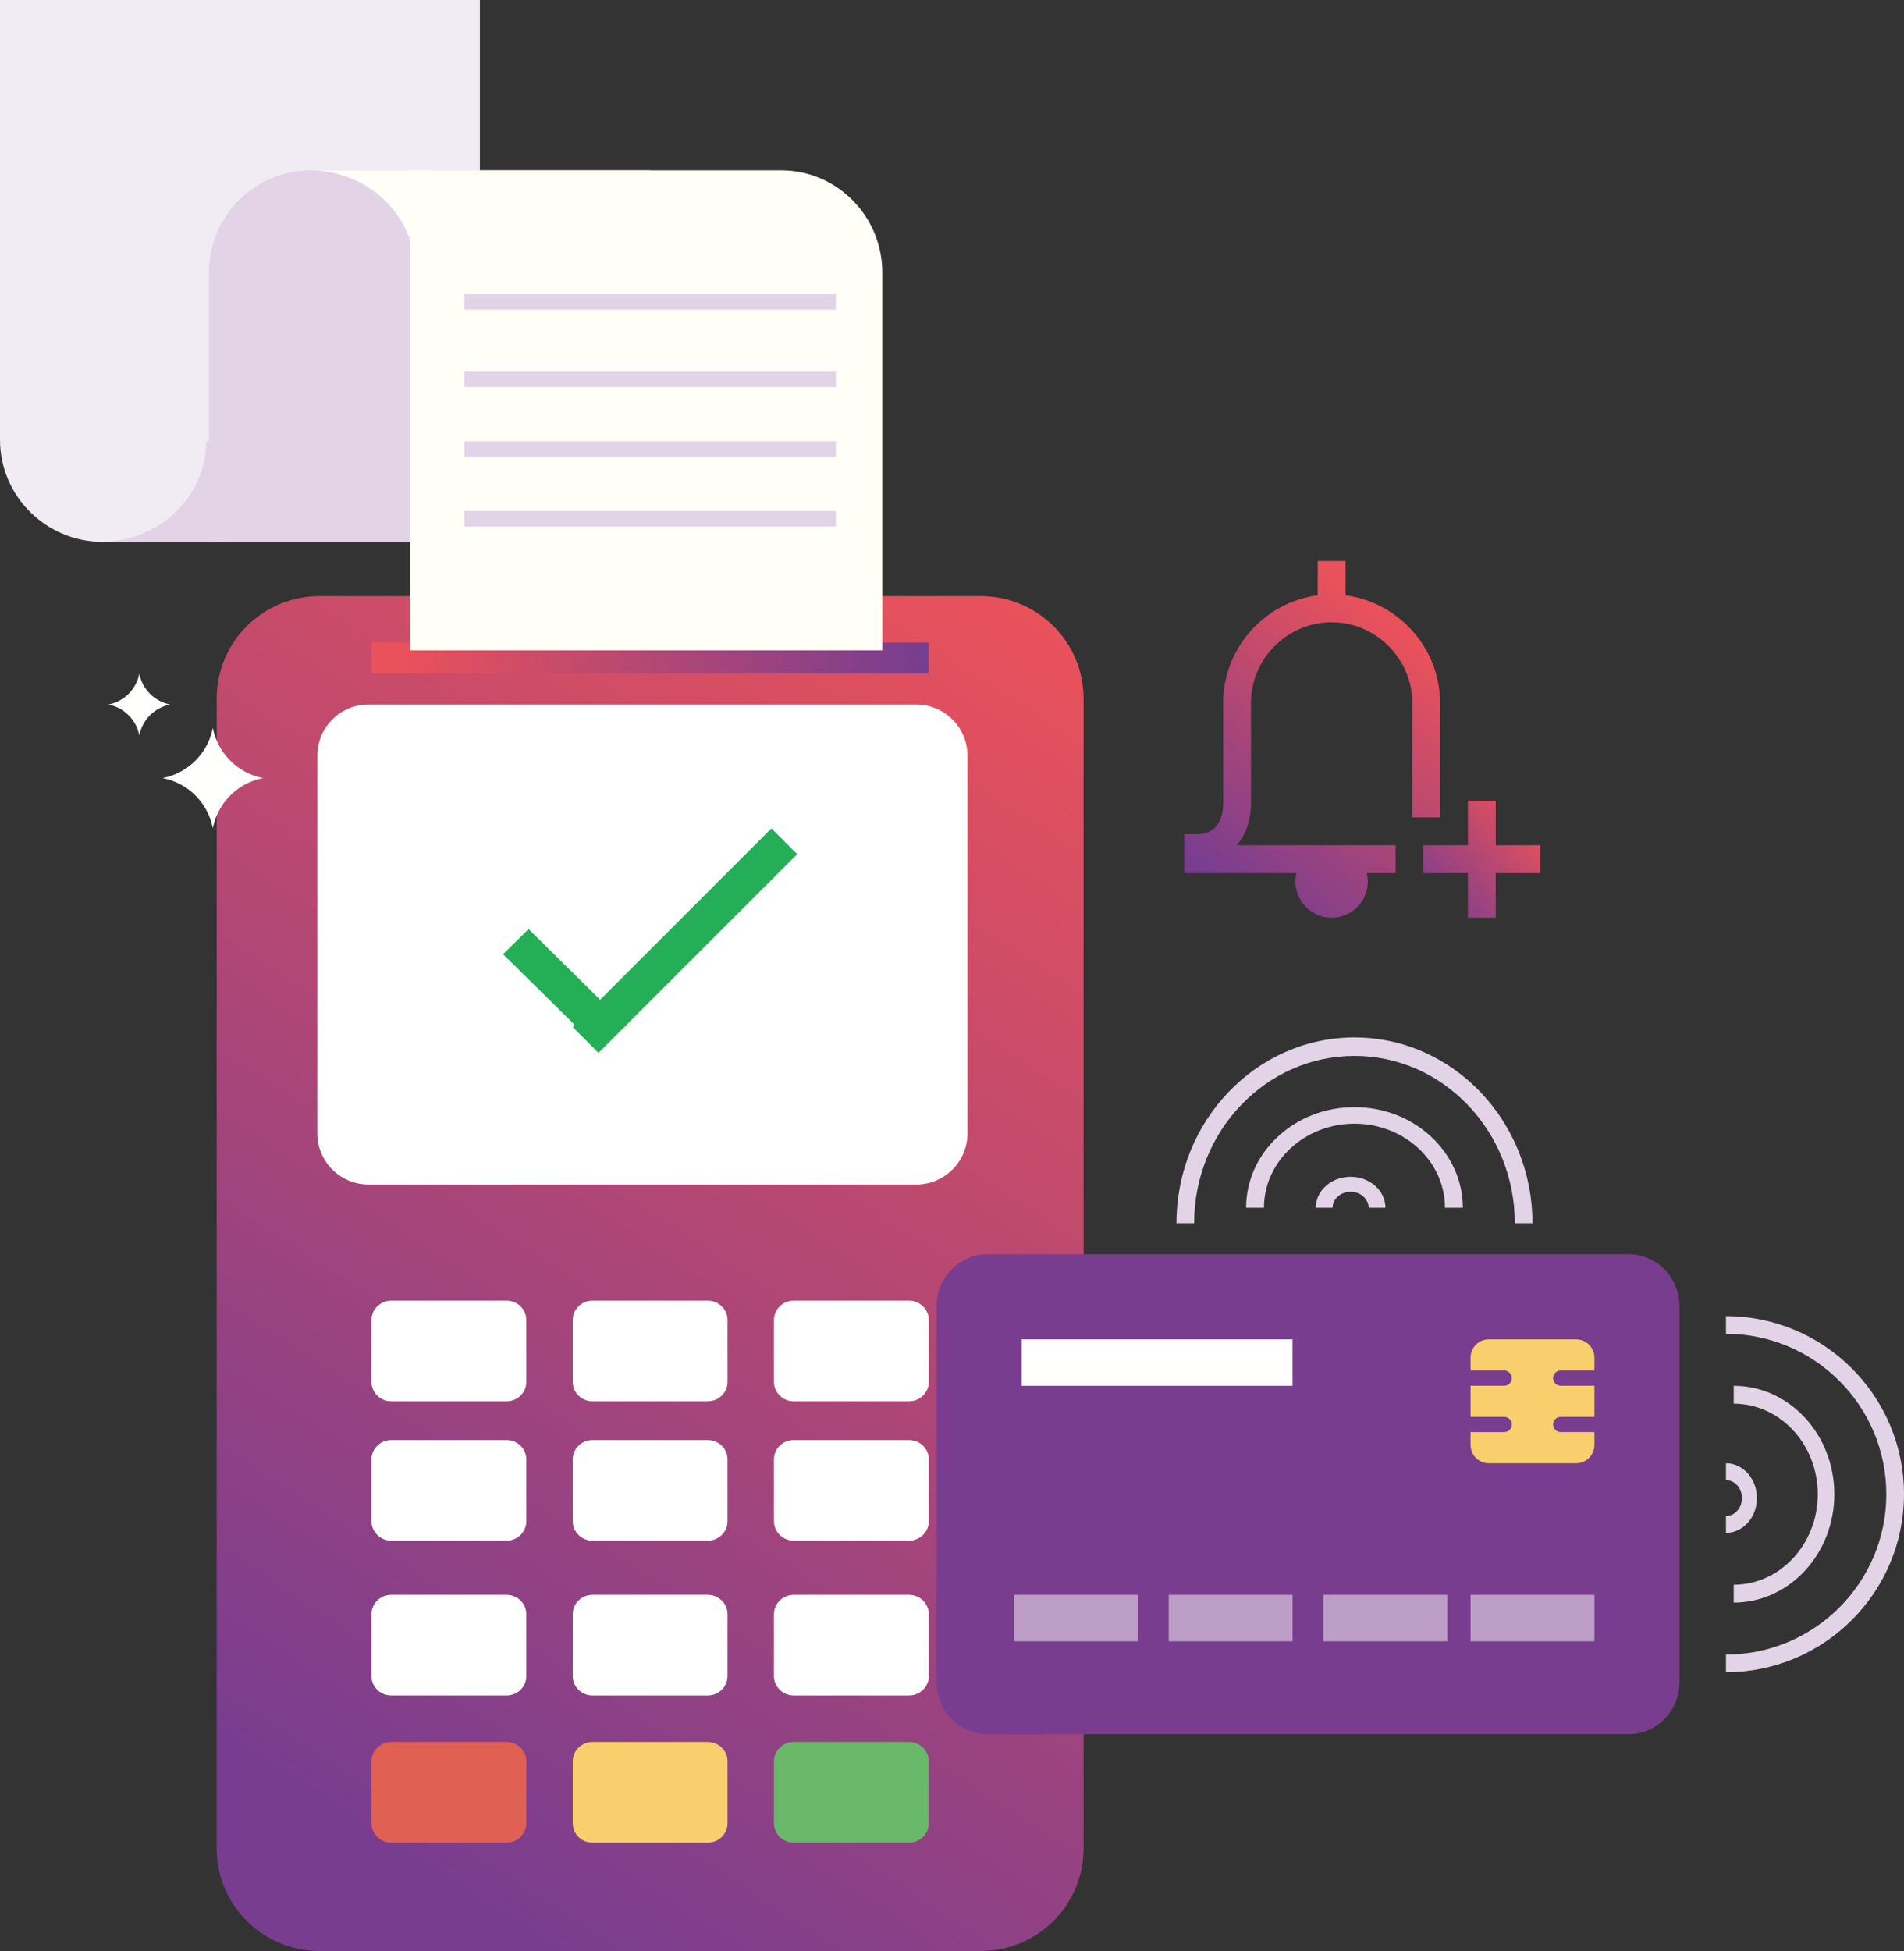 <?xml version="1.0" encoding="UTF-8"?> <svg xmlns="http://www.w3.org/2000/svg" width="246" height="252" viewBox="0 0 246 252"><rect x="0" y="0" width="246" height="252" fill="#333333" stroke="none"/><defs><linearGradient id="a" x1="31.923%" x2="74.848%" y1="97.224%" y2="-6.672%"><stop offset="0%" stop-color="#793D8F"></stop><stop offset="100%" stop-color="#E9515B"></stop></linearGradient><linearGradient id="b" x1="98.275%" x2="5.868%" y1="49.892%" y2="50.146%"><stop offset="0%" stop-color="#793D8F"></stop><stop offset="100%" stop-color="#E9515B"></stop></linearGradient><linearGradient id="c" x1="27.279%" x2="74.854%" y1="97.224%" y2="14.852%"><stop offset="0%" stop-color="#793D8F"></stop><stop offset="100%" stop-color="#E9515B"></stop></linearGradient><linearGradient id="d" x1="6.018%" x2="98.111%" y1="97.224%" y2="14.852%"><stop offset="0%" stop-color="#793D8F"></stop><stop offset="100%" stop-color="#E9515B"></stop></linearGradient></defs><g fill="none" fill-rule="evenodd"><path fill="url(#a)" d="M28 90.228v148.544C28 246.079 33.942 252 41.273 252h85.453c7.33 0 13.274-5.921 13.274-13.228V90.228C140 82.923 134.057 77 126.726 77H41.273C33.943 77 28 82.923 28 90.228"></path><path fill="#FFF" d="M65.439 168h-14.88c-1.413 0-2.559 1.118-2.559 2.497v8.007c0 1.378 1.146 2.496 2.56 2.496h14.879c1.414 0 2.561-1.118 2.561-2.496v-8.007c0-1.38-1.147-2.497-2.561-2.497M65.439 186h-14.88c-1.413 0-2.559 1.118-2.559 2.497v8.007c0 1.378 1.146 2.496 2.56 2.496h14.879c1.414 0 2.561-1.118 2.561-2.496v-8.007c0-1.38-1.147-2.497-2.561-2.497M65.439 206h-14.88c-1.413 0-2.559 1.118-2.559 2.497v8.008c0 1.378 1.146 2.495 2.56 2.495h14.879c1.414 0 2.561-1.117 2.561-2.495v-8.008c0-1.38-1.147-2.497-2.561-2.497"></path><path fill="#E16054" d="M65.439 225h-14.88c-1.413 0-2.559 1.118-2.559 2.497v8.008c0 1.379 1.146 2.495 2.56 2.495h14.879c1.414 0 2.561-1.116 2.561-2.495v-8.008c0-1.38-1.147-2.497-2.561-2.497"></path><path fill="#FFF" d="M91.44 168H76.56c-1.415 0-2.56 1.118-2.56 2.497v8.007c0 1.378 1.145 2.496 2.56 2.496h14.88c1.414 0 2.56-1.118 2.56-2.496v-8.007c0-1.38-1.146-2.497-2.56-2.497M91.44 186H76.56c-1.415 0-2.56 1.118-2.56 2.497v8.007c0 1.378 1.145 2.496 2.56 2.496h14.88c1.414 0 2.56-1.118 2.56-2.496v-8.007c0-1.38-1.146-2.497-2.56-2.497M91.44 206H76.56c-1.415 0-2.56 1.118-2.56 2.497v8.008c0 1.378 1.145 2.495 2.56 2.495h14.88c1.414 0 2.56-1.117 2.56-2.495v-8.008c0-1.38-1.146-2.497-2.56-2.497"></path><path fill="#F9CF6D" d="M91.44 225H76.56c-1.415 0-2.56 1.118-2.56 2.497v8.008c0 1.379 1.145 2.495 2.56 2.495h14.88c1.414 0 2.56-1.116 2.56-2.495v-8.008c0-1.38-1.146-2.497-2.56-2.497"></path><path fill="#FFF" d="M117.439 168h-14.88c-1.413 0-2.559 1.118-2.559 2.497v8.007c0 1.378 1.146 2.496 2.56 2.496h14.879c1.414 0 2.561-1.118 2.561-2.496v-8.007c0-1.38-1.147-2.497-2.561-2.497M117.439 186h-14.88c-1.413 0-2.559 1.118-2.559 2.497v8.007c0 1.378 1.146 2.496 2.56 2.496h14.879c1.414 0 2.561-1.118 2.561-2.496v-8.007c0-1.38-1.147-2.497-2.561-2.497M117.439 206h-14.88c-1.413 0-2.559 1.118-2.559 2.497v8.008c0 1.378 1.146 2.495 2.56 2.495h14.879c1.414 0 2.561-1.117 2.561-2.495v-8.008c0-1.38-1.147-2.497-2.561-2.497"></path><path fill="#6AB86A" d="M117.439 225h-14.88c-1.413 0-2.559 1.118-2.559 2.497v8.008c0 1.379 1.146 2.495 2.56 2.495h14.879c1.414 0 2.561-1.116 2.561-2.495v-8.008c0-1.38-1.147-2.497-2.561-2.497"></path><path fill="url(#b)" d="M48 87h72v-4H48z"></path><path fill="#FFF" d="M41 97.613v48.774A6.611 6.611 0 0 0 47.61 153h70.78c3.65 0 6.61-2.96 6.61-6.613V97.613A6.612 6.612 0 0 0 118.39 91H47.61C43.96 91 41 93.96 41 97.613"></path><path fill="#24AF57" d="M74 132.67l3.329 3.33L103 110.33 99.67 107 74 132.67"></path><path fill="#24AF57" d="M68.295 120L65 123.256 74.882 133l6.118-.448z"></path><path fill="#F1EBF3" d="M0 56.804C0 64.092 5.958 70 13.305 70H62V0H0v56.804z"></path><path fill="#E2D4E6" d="M84 70V22H40.164C32.894 22 27 27.895 27 35.165V70h57"></path><path fill="#E2D4E6" d="M29 70H13c7.529 0 13.633-5.82 13.633-13H29v13"></path><path fill="#FFFFF8" d="M53 22v62h61V35.226C114 27.922 108.139 22 100.91 22H53"></path><path fill="#FFFFF8" d="M56 22H40c7.529 0 13.633 5.82 13.633 13H56V22"></path><path fill="#E2D4E6" d="M60 40h48v-2H60zM60 50h48v-2H60zM60 59h48v-2H60zM60 68h48v-2H60z"></path><path fill="#FFFFFE" d="M27.5 107a8.175 8.175 0 0 1 6.5-6.499A8.18 8.18 0 0 1 27.5 94a8.181 8.181 0 0 1-6.5 6.501A8.177 8.177 0 0 1 27.5 107M18 95a5.032 5.032 0 0 1 4-4 5.031 5.031 0 0 1-4-4 5.034 5.034 0 0 1-4 4 5.035 5.035 0 0 1 4 4"></path><path fill="#E2D4E6" d="M198 158h-2.284c0-11.919-9.293-21.616-20.715-21.616-11.423 0-20.717 9.697-20.717 21.616H152c0-13.234 10.318-24 23.001-24C187.682 134 198 144.766 198 158"></path><path fill="#E2D4E6" d="M189 156h-2.306c0-5.987-5.246-10.858-11.693-10.858-6.448 0-11.694 4.871-11.694 10.858H161c0-7.167 6.28-13 14.001-13 7.72 0 13.999 5.833 13.999 13"></path><path fill="#E2D4E6" d="M179 156h-2.175c0-1.14-1.042-2.067-2.324-2.067-1.282 0-2.326.928-2.326 2.067H170c0-2.206 2.02-4 4.501-4 2.48 0 4.499 1.794 4.499 4"></path><path fill="#793D8F" d="M121 168.764v48.474c0 3.734 2.947 6.762 6.581 6.762h82.836c3.635 0 6.583-3.028 6.583-6.762v-48.474c0-3.736-2.948-6.764-6.583-6.764h-82.836c-3.634 0-6.581 3.028-6.581 6.764"></path><path fill="#FFF" d="M171 212h16v-6h-16zM190 212h16v-6h-16zM131 212h16v-6h-16zM151 212h16v-6h-16z" opacity=".5"></path><path fill="#F9CF6D" d="M200.666 183.993c0-.541.44-.98.981-.98H206v-4.026h-4.353a.98.98 0 0 1-.98-.98v-.002c0-.541.439-.98.98-.98H206v-1.67c0-1.3-1.054-2.355-2.355-2.355h-11.29a2.356 2.356 0 0 0-2.355 2.355v1.67h4.352c.541 0 .982.439.982.98v.001c0 .542-.44.981-.982.981H190v4.026h4.352a.981.981 0 1 1 0 1.963H190v1.669a2.355 2.355 0 0 0 2.355 2.355h11.29a2.355 2.355 0 0 0 2.355-2.355v-1.67h-4.353a.982.982 0 0 1-.98-.982"></path><path fill="#FFFFFE" d="M132 179h35v-6h-35z"></path><path fill="#E2D4E6" d="M223 216v-2.284c11.423 0 20.716-9.293 20.716-20.715 0-11.424-9.293-20.717-20.716-20.717V170c12.682 0 23 10.318 23 23s-10.318 23-23 23"></path><path fill="#E2D4E6" d="M224 207v-2.307c5.987 0 10.858-5.246 10.858-11.692 0-6.448-4.871-11.694-10.858-11.694V179c7.168 0 13 6.28 13 14s-5.832 14-13 14"></path><path fill="#E2D4E6" d="M223 198v-2.175c1.138 0 2.066-1.044 2.066-2.324 0-1.282-.928-2.326-2.066-2.326V189c2.205 0 4 2.02 4 4.5 0 2.481-1.795 4.5-4 4.5"></path><path fill="url(#c)" d="M33.063 33.58V18.82c0-7.093-5.35-13.03-12.22-13.922V.46H17.25v4.437C10.38 5.79 5.031 11.727 5.031 18.82v12.96c0 1.276-.335 2.32-.97 3.019-.559.615-1.341.94-2.264.94H0v5.04h14.502a4.681 4.681 0 0 0 4.545 5.76 4.681 4.681 0 0 0 4.545-5.76h3.72v-3.6H6.758c1.222-1.369 1.868-3.235 1.868-5.4V18.82c0-5.676 4.606-10.356 10.27-10.438h.305c5.663.082 10.269 4.762 10.269 10.438v14.76h3.593z" transform="translate(153 72)"></path><path fill="url(#d)" d="M46 40.78h-5.75v5.76h-3.594v-5.76h-5.75v-3.6h5.75v-5.76h3.594v5.76H46z" transform="translate(153 72)"></path></g></svg> 